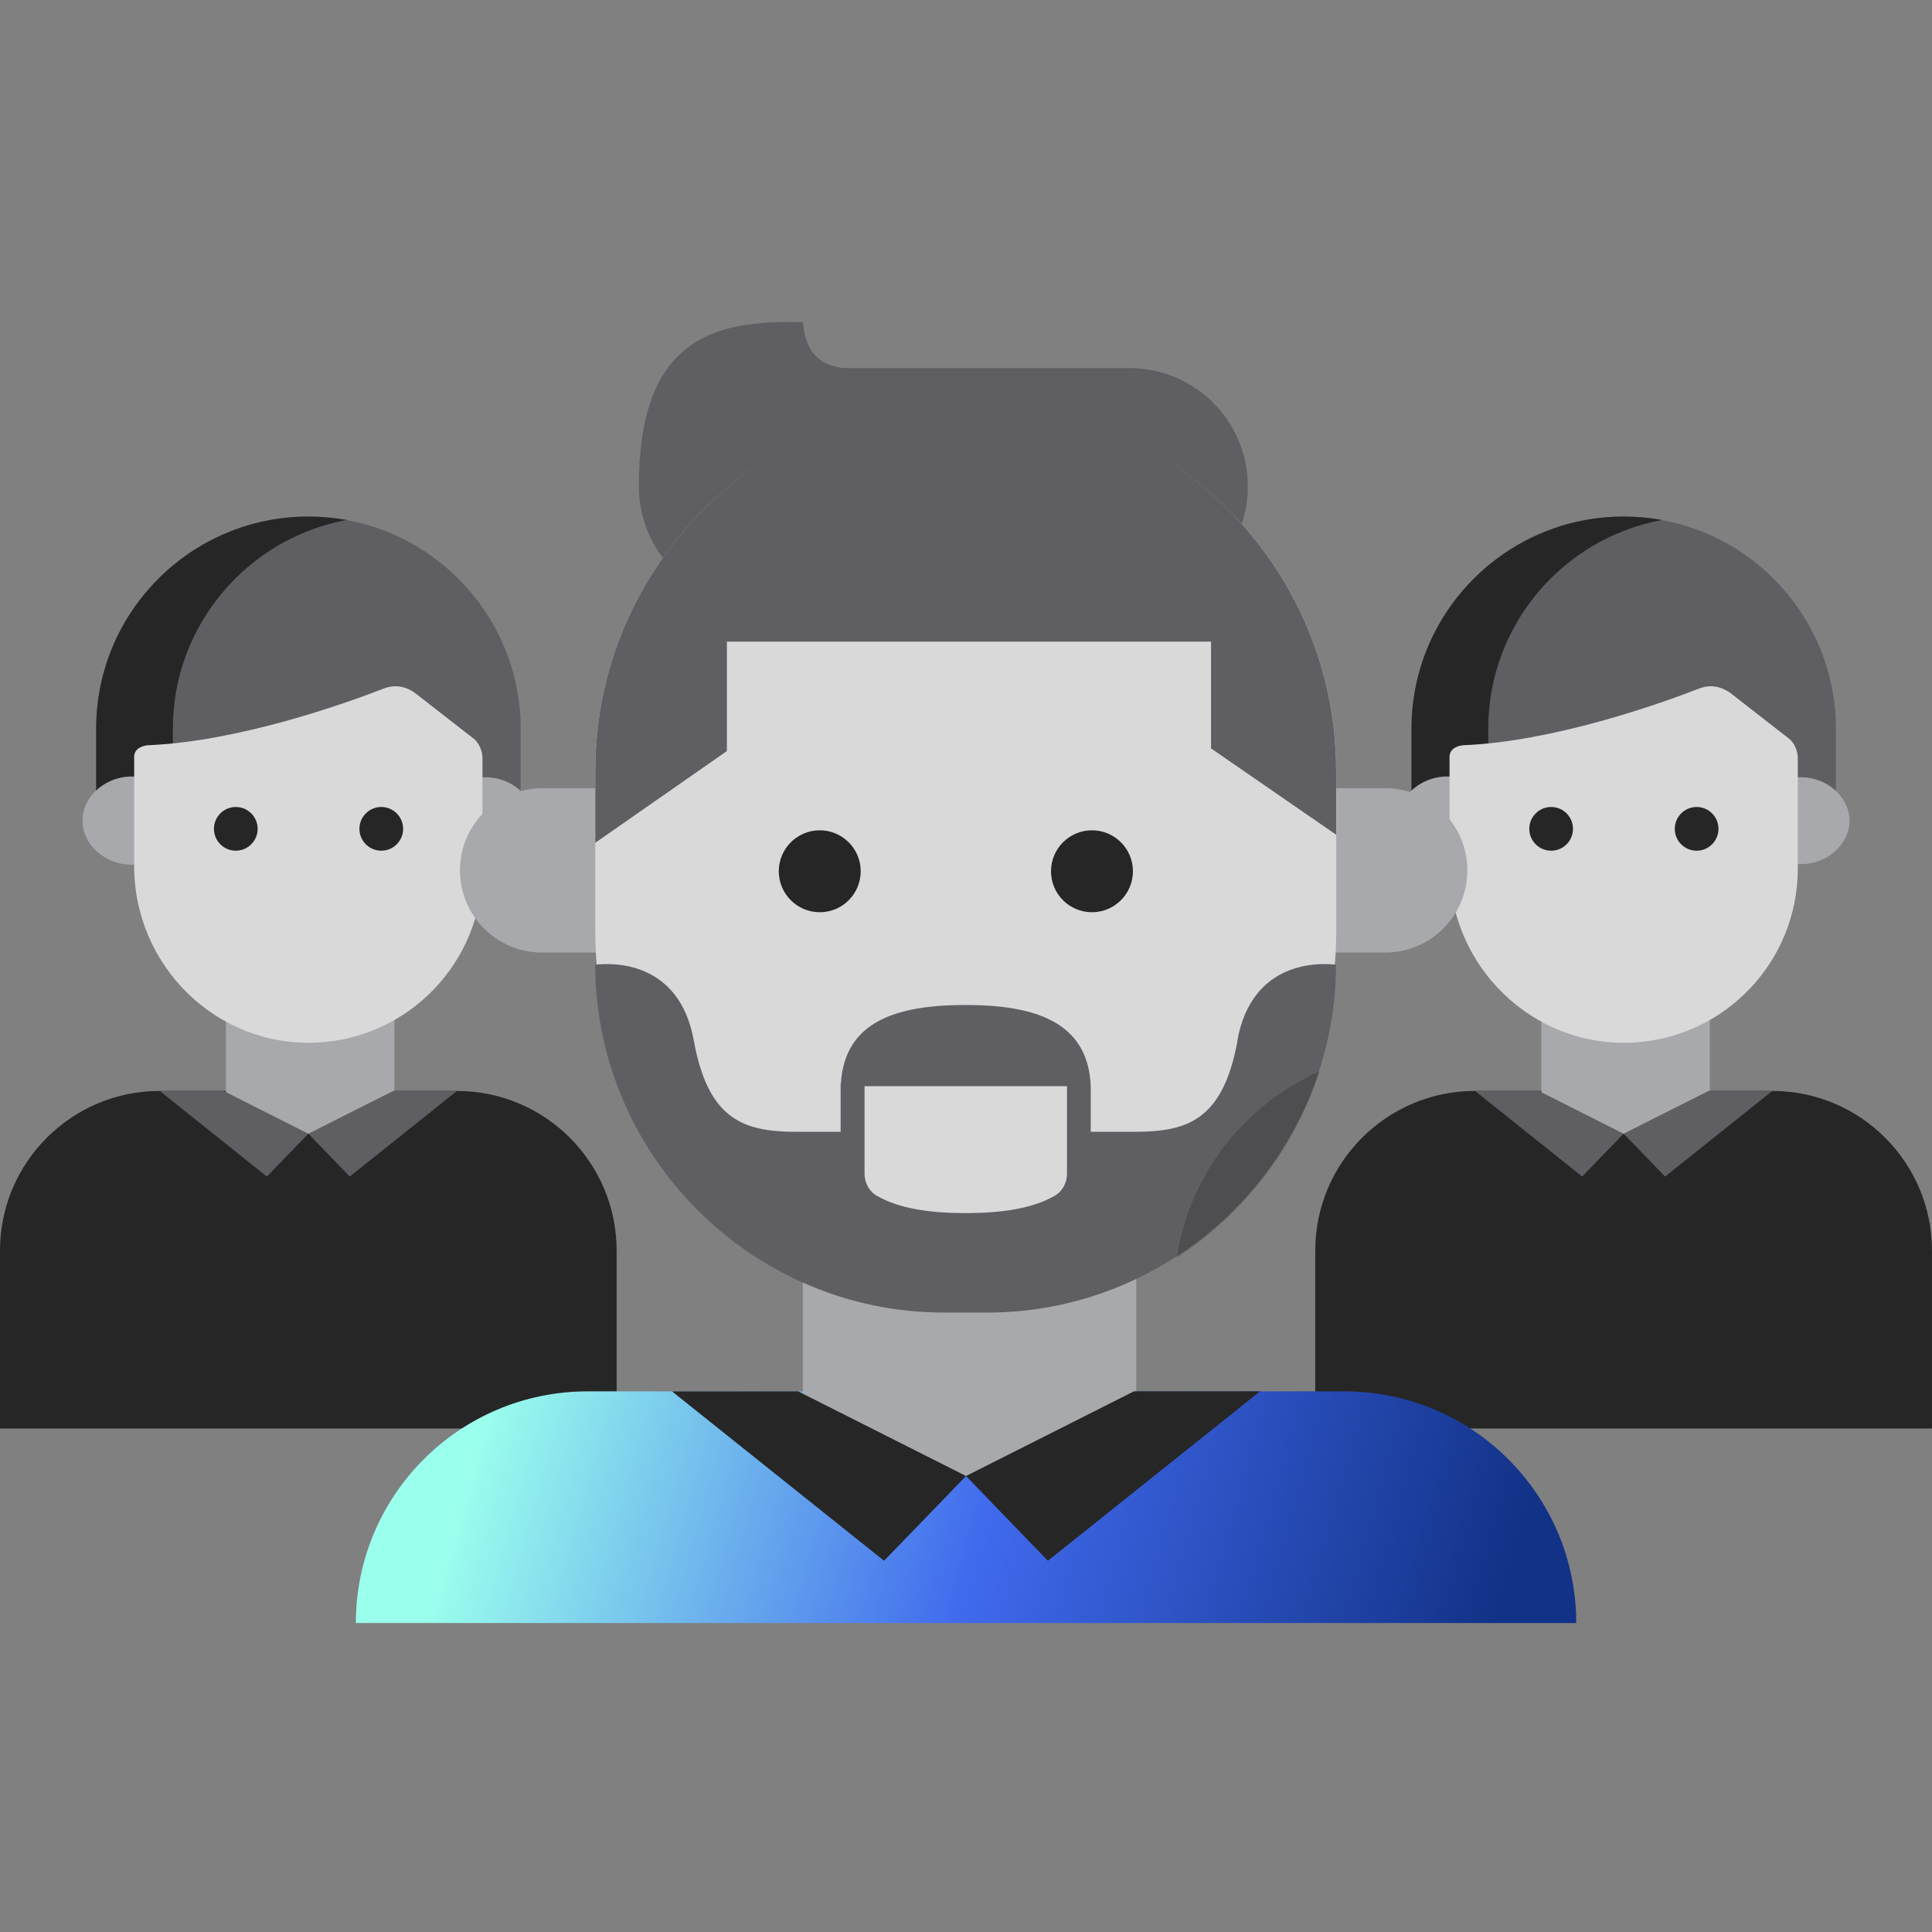 <svg width="72" height="72" viewBox="0 0 72 72" fill="none" xmlns="http://www.w3.org/2000/svg">
<rect x="0" y="0" width="72" height="72" fill="#808080" stroke="none"/>
<path d="M54.97 40.656H66.048C69.332 40.656 71.999 43.324 71.999 46.607V53.235H49.016V46.607C49.016 43.324 51.683 40.656 54.967 40.656H54.97Z" fill="#262626"/>
<path d="M63.719 37.758H57.438V42.25H63.719V37.758Z" fill="#A8A9AD"/>
<path d="M54.969 40.656L58.964 43.847L60.506 42.25L57.345 40.656H54.969Z" fill="#5F5F63"/>
<path d="M66.049 40.656L62.053 43.847L60.508 42.25L63.672 40.656H66.049Z" fill="#5F5F63"/>
<path d="M54.148 29.322V28.395C54.148 27.995 54.654 27.966 54.654 27.966C58.018 27.831 61.834 26.43 63.331 25.849C63.716 25.699 64.149 25.756 64.52 26.045L66.595 27.761C66.595 27.761 66.874 28.011 66.874 28.476V29.351C67.432 29.303 68.067 29.482 68.419 29.797V27.161C68.419 22.8 64.873 19.254 60.513 19.254C56.152 19.254 52.605 22.8 52.605 27.161V29.787C52.958 29.47 53.593 29.284 54.151 29.325L54.148 29.322Z" fill="#5F5F63"/>
<path d="M55.462 27.907V27.157C55.462 23.284 58.261 20.055 61.939 19.378C61.474 19.295 60.996 19.25 60.509 19.25C56.148 19.25 52.602 22.796 52.602 27.157V29.783C52.954 29.466 53.589 29.28 54.147 29.321V28.395C54.147 27.994 54.651 27.965 54.651 27.965C54.917 27.952 55.186 27.933 55.459 27.907H55.462Z" fill="#262626"/>
<path d="M54.085 28.943C53.03 28.863 52.094 29.639 52.094 30.582C52.094 31.524 53.024 32.303 54.085 32.22V28.94V28.943Z" fill="#A8A9AD"/>
<path d="M66.934 28.975V32.195C67.992 32.294 68.925 31.518 68.925 30.585C68.925 29.652 67.985 28.876 66.934 28.975Z" fill="#A8A9AD"/>
<path d="M66.723 27.568L64.52 25.852C64.149 25.564 63.716 25.506 63.331 25.657C61.834 26.237 57.89 27.638 54.526 27.773C54.526 27.773 54.02 27.805 54.02 28.206V32.281C54.02 36.001 57.101 39.028 60.817 38.855C64.258 38.694 66.999 35.853 66.999 32.371V28.283C66.999 27.815 66.72 27.568 66.72 27.568H66.723Z" fill="#D9D9D9"/>
<path d="M57.807 31.703C58.256 31.703 58.621 31.338 58.621 30.889C58.621 30.439 58.256 30.074 57.807 30.074C57.357 30.074 56.992 30.439 56.992 30.889C56.992 31.338 57.357 31.703 57.807 31.703Z" fill="#262626"/>
<path d="M63.228 31.703C63.678 31.703 64.043 31.338 64.043 30.889C64.043 30.439 63.678 30.074 63.228 30.074C62.779 30.074 62.414 30.439 62.414 30.889C62.414 31.338 62.779 31.703 63.228 31.703Z" fill="#262626"/>
<path d="M5.951 40.656H17.029C20.313 40.656 22.98 43.324 22.98 46.607V53.235H0V46.607C0 43.324 2.668 40.656 5.951 40.656Z" fill="#262626"/>
<path d="M14.699 37.758H8.418V42.25H14.699V37.758Z" fill="#A8A9AD"/>
<path d="M5.953 40.656L9.945 43.847L11.491 42.25L8.329 40.656H5.953Z" fill="#5F5F63"/>
<path d="M17.03 40.656L13.034 43.847L11.492 42.25L14.654 40.656H17.03Z" fill="#5F5F63"/>
<path d="M5.132 29.322V28.395C5.132 27.995 5.639 27.966 5.639 27.966C9.002 27.831 12.818 26.43 14.315 25.849C14.7 25.699 15.133 25.756 15.505 26.045L17.579 27.761C17.579 27.761 17.858 28.011 17.858 28.476V29.351C18.416 29.303 19.051 29.482 19.404 29.797V27.161C19.404 22.8 15.858 19.254 11.497 19.254C7.136 19.254 3.59 22.8 3.59 27.161V29.787C3.943 29.47 4.577 29.284 5.135 29.325L5.132 29.322Z" fill="#5F5F63"/>
<path d="M6.442 27.907V27.157C6.442 23.284 9.241 20.055 12.919 19.378C12.454 19.295 11.976 19.25 11.489 19.25C7.128 19.25 3.582 22.796 3.582 27.157V29.783C3.935 29.466 4.57 29.28 5.128 29.321V28.395C5.128 27.994 5.631 27.965 5.631 27.965C5.897 27.952 6.166 27.933 6.439 27.907H6.442Z" fill="#262626"/>
<path d="M5.065 28.943C4.01 28.863 3.074 29.639 3.074 30.582C3.074 31.524 4.004 32.303 5.065 32.22V28.94V28.943Z" fill="#A8A9AD"/>
<path d="M17.918 28.975V32.195C18.976 32.294 19.909 31.518 19.909 30.585C19.909 29.652 18.97 28.876 17.918 28.975Z" fill="#A8A9AD"/>
<path d="M17.704 27.568L15.501 25.852C15.129 25.564 14.696 25.506 14.311 25.657C12.814 26.237 8.87 27.638 5.507 27.773C5.507 27.773 5 27.805 5 28.206V32.281C5 36.001 8.081 39.028 11.798 38.855C15.238 38.694 17.98 35.853 17.98 32.371V28.283C17.98 27.815 17.701 27.568 17.701 27.568H17.704Z" fill="#D9D9D9"/>
<path d="M8.787 31.703C9.237 31.703 9.602 31.338 9.602 30.889C9.602 30.439 9.237 30.074 8.787 30.074C8.337 30.074 7.973 30.439 7.973 30.889C7.973 31.338 8.337 31.703 8.787 31.703Z" fill="#262626"/>
<path d="M14.209 31.703C14.659 31.703 15.023 31.338 15.023 30.889C15.023 30.439 14.659 30.074 14.209 30.074C13.759 30.074 13.395 30.439 13.395 30.889C13.395 31.338 13.759 31.703 14.209 31.703Z" fill="#262626"/>
<path d="M42.095 22.536H28.217C25.78 22.536 23.809 20.561 23.809 18.127C23.809 12.673 26.524 11.9 29.923 12.009C30.003 12.955 30.404 13.622 31.465 13.718H42.095C44.532 13.718 46.504 15.694 46.504 18.127C46.504 20.564 44.528 22.536 42.095 22.536Z" fill="#5F5F63"/>
<path d="M51.622 29.375H20.203C18.512 29.375 17.141 30.746 17.141 32.437C17.141 34.128 18.512 35.499 20.203 35.499H51.622C53.314 35.499 54.684 34.128 54.684 32.437C54.684 30.746 53.314 29.375 51.622 29.375Z" fill="#A8A9AD"/>
<path d="M21.897 51.852H50.107C54.871 51.852 58.742 55.722 58.742 60.486H13.262C13.262 55.722 17.132 51.852 21.897 51.852Z" fill="url(#paint0_linear_4114_12668)"/>
<path d="M42.346 46.119H29.918V55.007H42.346V46.119Z" fill="#A8A9AD"/>
<path d="M25.043 51.852L32.947 58.165L36.002 55.007L29.744 51.852H25.043Z" fill="#262626"/>
<path d="M46.956 51.852L39.053 58.165L36 55.007L42.256 51.852H46.956Z" fill="#262626"/>
<path d="M49.797 28.744C49.797 21.119 43.616 14.938 35.99 14.938C28.365 14.938 22.184 21.119 22.184 28.744V34.737C22.184 42.362 28.365 48.544 35.99 48.544C43.616 48.544 49.797 42.362 49.797 34.737V28.744Z" fill="#D9D9D9"/>
<path d="M30.55 33.996C31.393 33.996 32.076 33.312 32.076 32.47C32.076 31.627 31.393 30.943 30.55 30.943C29.707 30.943 29.023 31.627 29.023 32.47C29.023 33.312 29.707 33.996 30.55 33.996Z" fill="#262626"/>
<path d="M40.694 33.996C41.537 33.996 42.221 33.312 42.221 32.47C42.221 31.627 41.537 30.943 40.694 30.943C39.851 30.943 39.168 31.627 39.168 32.47C39.168 33.312 39.851 33.996 40.694 33.996Z" fill="#262626"/>
<path d="M49.794 28.715V31.107L45.132 27.891V23.912H27.089V27.99L22.184 31.408V28.715C22.184 21.122 28.394 14.908 35.99 14.908C39.787 14.908 43.24 16.46 45.741 18.964C48.242 21.465 49.794 24.919 49.794 28.715Z" fill="#5F5F63"/>
<path d="M46.119 38.78C45.628 41.493 44.458 42.067 42.871 42.163C42.666 42.176 42.451 42.179 42.233 42.179H40.649C40.649 42.179 40.649 42.185 40.649 42.192V40.483C40.556 38.052 38.52 37.453 35.986 37.453C33.453 37.453 31.478 38.039 31.337 40.383H31.328V42.179H29.744C29.628 42.179 29.516 42.179 29.401 42.176C27.663 42.128 26.374 41.656 25.857 38.78C25.309 35.75 22.75 35.885 22.18 35.952C22.199 43.086 28.041 48.916 35.178 48.916H36.791C43.929 48.916 49.771 43.086 49.79 35.952C49.219 35.885 46.661 35.75 46.112 38.78H46.119ZM35.99 45.209C34.691 45.209 33.524 45.049 32.684 44.568C32.389 44.401 32.219 44.077 32.219 43.737V40.48H39.764V43.737C39.764 44.077 39.594 44.401 39.299 44.568C38.455 45.049 37.288 45.209 35.99 45.209Z" fill="#5F5F63"/>
<path opacity="0.3" d="M49.172 39.928C48.249 42.801 46.344 45.244 43.859 46.863C44.328 43.759 46.389 41.162 49.172 39.928Z" fill="#262626"/>
<defs>
<linearGradient id="paint0_linear_4114_12668" x1="55.112" y1="62.619" x2="18.145" y2="52.172" gradientUnits="userSpaceOnUse">
<stop stop-color="#123287"/>
<stop offset="0.5" stop-color="#4069ED"/>
<stop offset="1" stop-color="#9BFFED"/>
</linearGradient>
</defs>
</svg>
